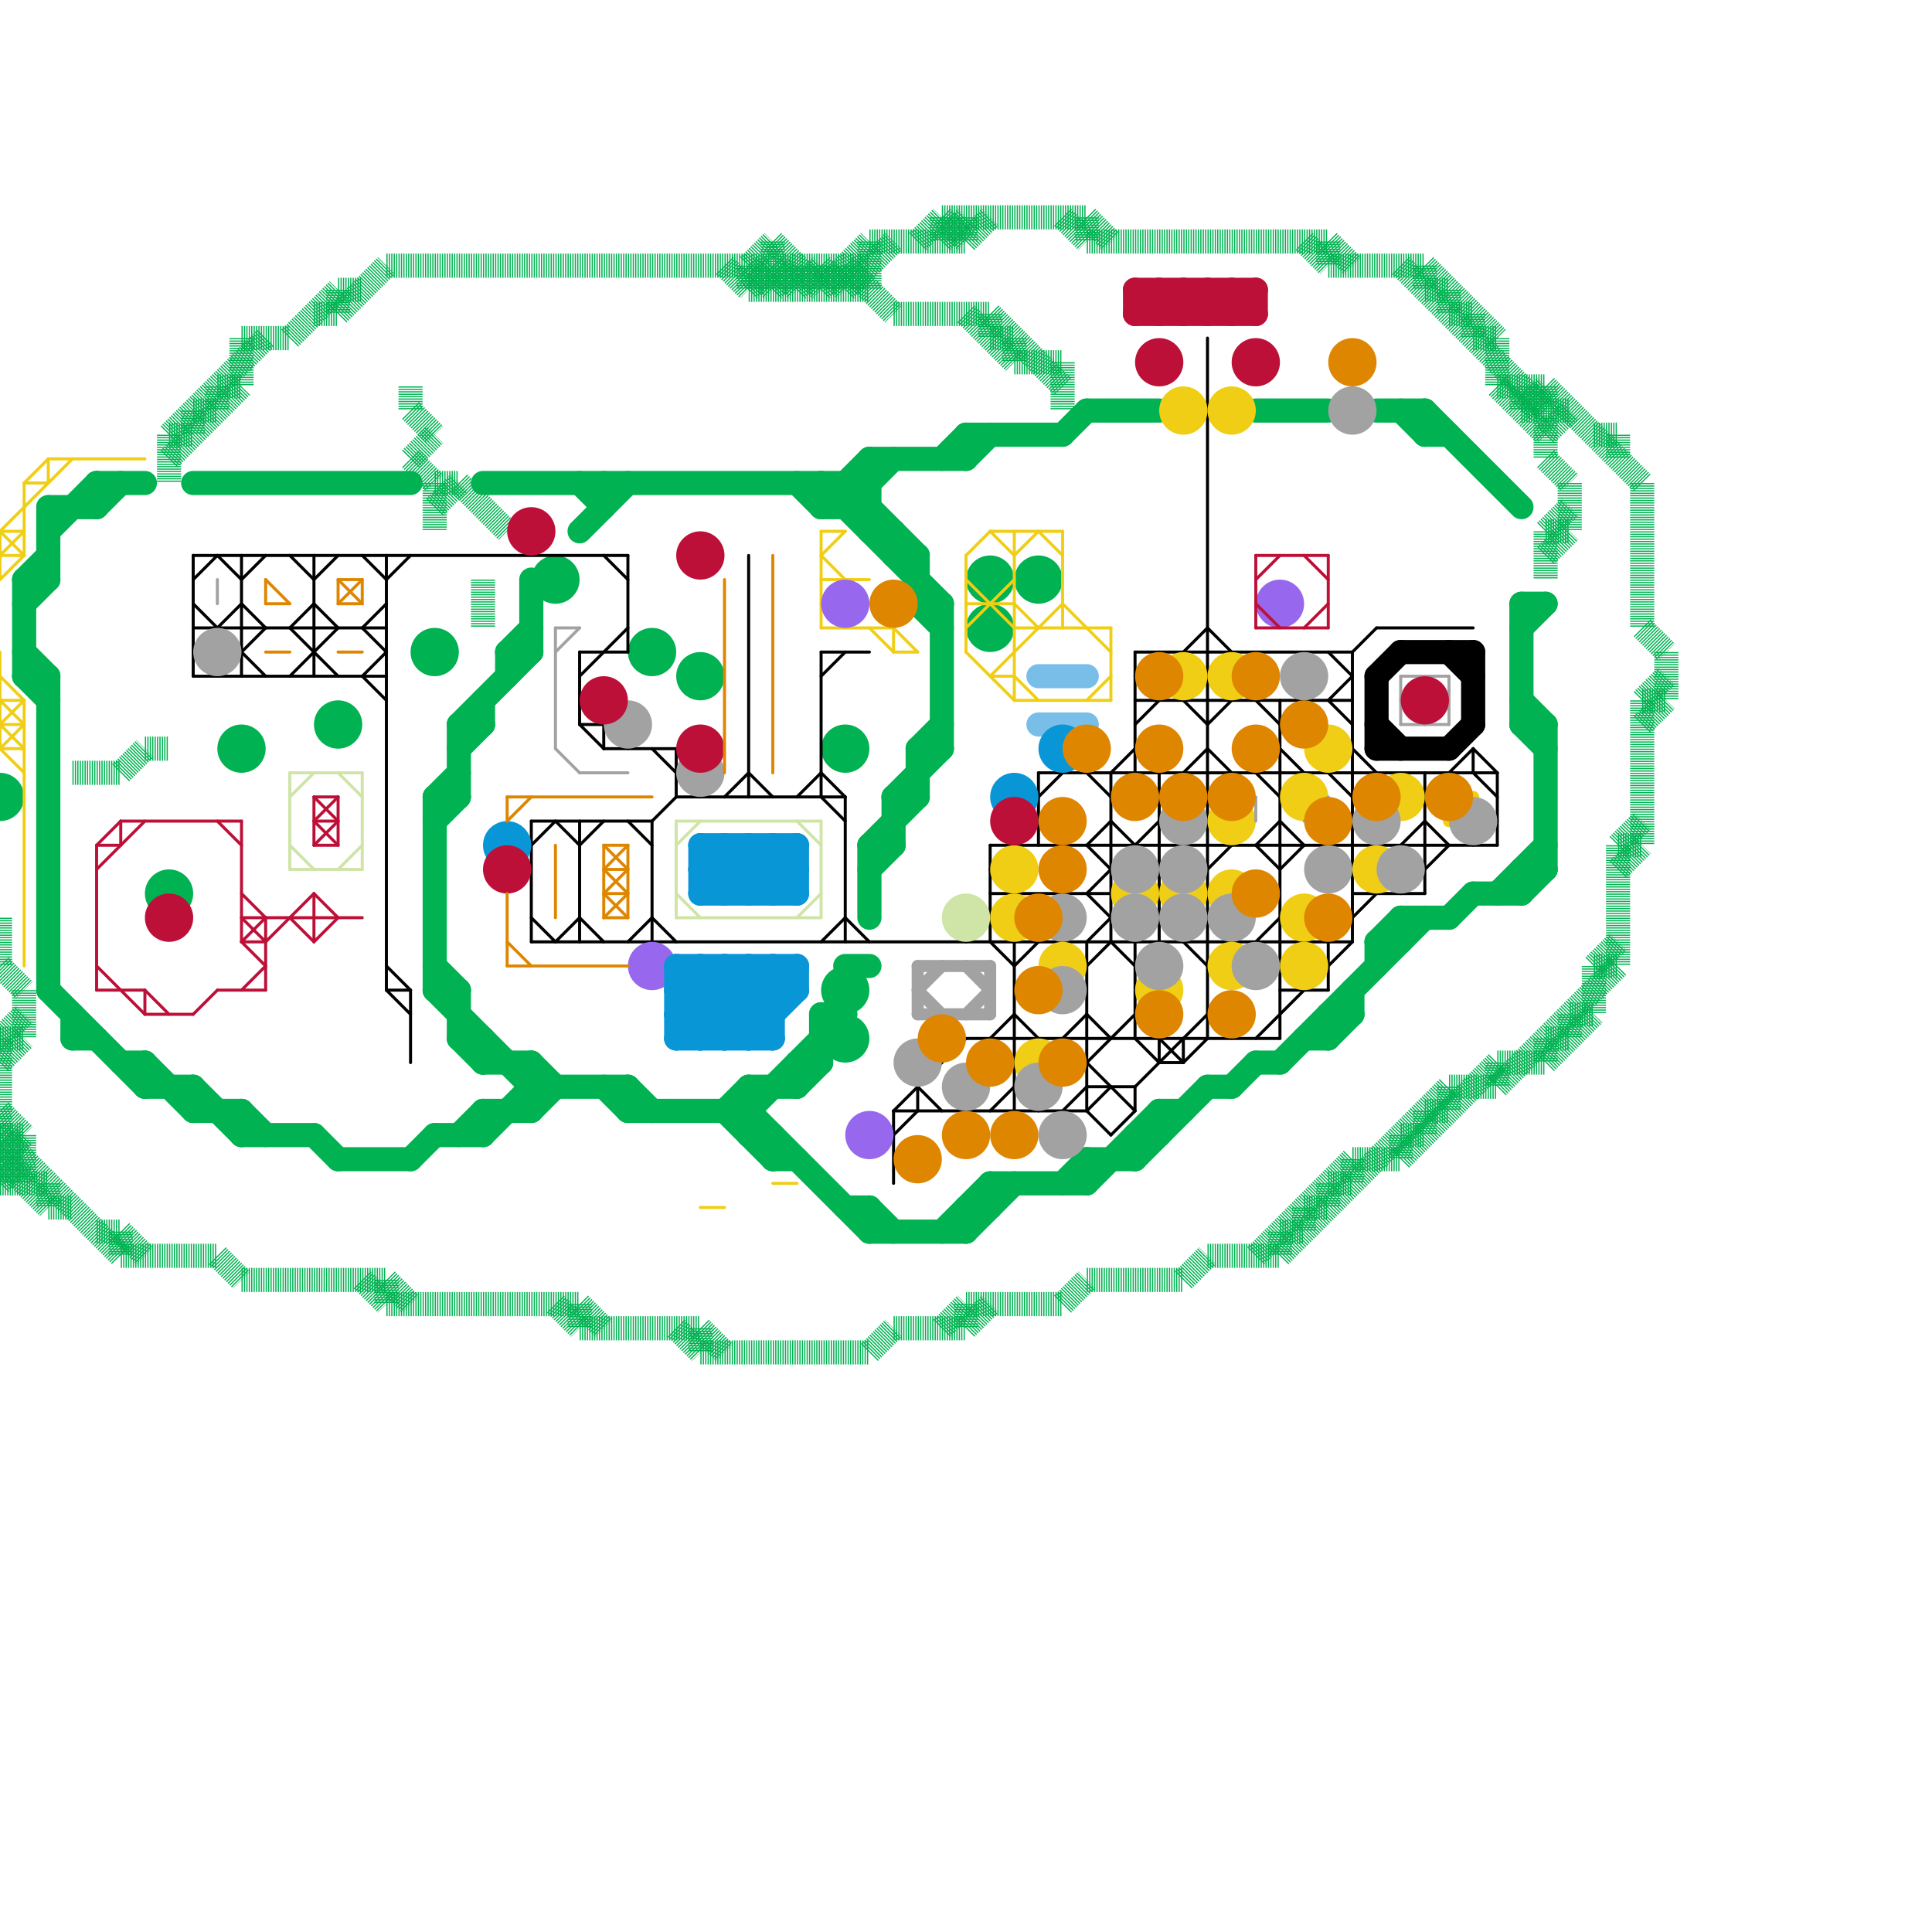 
<svg version="1.1" xmlns="http://www.w3.org/2000/svg" viewBox="0 0 80 80">
<style>line { stroke-width: 1; fill: none; stroke-linecap: round; stroke-linejoin: round; } .c0 { stroke: #00b251 } .c1 { stroke: #000000 } .c2 { stroke: #cfe4a7 } .c3 { stroke: #79bde9 } .c4 { stroke: #f0ce15 } .c5 { stroke: #a2a2a2 } .c6 { stroke: #9768ee } .c7 { stroke: #0896d7 } .c8 { stroke: #bd1038 } .c9 { stroke: #df8600 } .lho5 { stroke-width: 0.075; stroke-linecap: butt; }.w5 { stroke-width: .125; }.w1 { stroke-width: 1; }.w3 { stroke-width: .5; }.l4 { stroke-dasharray: .05 .05; stroke-linecap: butt; }.l6 { stroke-linecap: butt; }</style><line class="c0 " x1="54" y1="43" x2="55" y2="43"/><line class="c0 " x1="58" y1="38" x2="60" y2="38"/><line class="c0 " x1="2" y1="22" x2="4" y2="20"/><line class="c0 " x1="52" y1="44" x2="53" y2="44"/><line class="c0 " x1="3" y1="42" x2="3" y2="43"/><line class="c0 " x1="21" y1="27" x2="22" y2="26"/><line class="c0 " x1="59" y1="18" x2="60" y2="18"/><line class="c0 " x1="40" y1="50" x2="40" y2="51"/><line class="c0 " x1="38" y1="31" x2="38" y2="33"/><line class="c0 " x1="36" y1="50" x2="36" y2="51"/><line class="c0 " x1="31" y1="47" x2="32" y2="47"/><line class="c0 " x1="57" y1="17" x2="59" y2="17"/><line class="c0 " x1="57" y1="39" x2="58" y2="39"/><line class="c0 " x1="2" y1="41" x2="6" y2="45"/><line class="c0 " x1="6" y1="44" x2="8" y2="46"/><line class="c0 " x1="34" y1="42" x2="35" y2="42"/><line class="c0 " x1="51" y1="45" x2="52" y2="44"/><line class="c0 " x1="38" y1="31" x2="39" y2="31"/><line class="c0 " x1="64" y1="30" x2="64" y2="36"/><line class="c0 " x1="36" y1="22" x2="37" y2="22"/><line class="c0 " x1="57" y1="39" x2="57" y2="40"/><line class="c0 " x1="2" y1="21" x2="4" y2="21"/><line class="c0 " x1="31" y1="46" x2="35" y2="42"/><line class="c0 " x1="8" y1="45" x2="8" y2="46"/><line class="c0 " x1="38" y1="25" x2="39" y2="26"/><line class="c0 " x1="6" y1="44" x2="6" y2="45"/><line class="c0 " x1="18" y1="33" x2="19" y2="33"/><line class="c0 " x1="63" y1="36" x2="64" y2="36"/><line class="c0 " x1="26" y1="45" x2="27" y2="46"/><line class="c0 " x1="1" y1="24" x2="2" y2="23"/><line class="c0 " x1="63" y1="26" x2="64" y2="25"/><line class="c0 " x1="45" y1="48" x2="45" y2="49"/><line class="c0 " x1="4" y1="21" x2="5" y2="20"/><line class="c0 " x1="40" y1="51" x2="42" y2="49"/><line class="c0 " x1="19" y1="41" x2="19" y2="43"/><line class="c0 " x1="53" y1="44" x2="59" y2="38"/><line class="c0 " x1="40" y1="50" x2="41" y2="50"/><line class="c0 " x1="19" y1="30" x2="20" y2="30"/><line class="c0 " x1="20" y1="43" x2="20" y2="44"/><line class="c0 " x1="36" y1="19" x2="36" y2="22"/><line class="c0 " x1="18" y1="40" x2="19" y2="41"/><line class="c0 " x1="52" y1="17" x2="55" y2="17"/><line class="c0 " x1="60" y1="38" x2="61" y2="37"/><line class="c0 " x1="22" y1="46" x2="23" y2="45"/><line class="c0 " x1="35" y1="20" x2="35" y2="21"/><line class="c0 " x1="34" y1="42" x2="34" y2="44"/><line class="c0 " x1="36" y1="19" x2="40" y2="19"/><line class="c0 " x1="34" y1="20" x2="39" y2="25"/><line class="c0 " x1="35" y1="40" x2="36" y2="40"/><line class="c0 " x1="61" y1="37" x2="63" y2="37"/><line class="c0 " x1="25" y1="20" x2="25" y2="21"/><line class="c0 " x1="37" y1="33" x2="37" y2="35"/><line class="c0 " x1="18" y1="34" x2="19" y2="33"/><line class="c0 " x1="44" y1="18" x2="45" y2="17"/><line class="c0 " x1="18" y1="33" x2="18" y2="41"/><line class="c0 " x1="22" y1="44" x2="23" y2="45"/><line class="c0 " x1="38" y1="23" x2="38" y2="25"/><line class="c0 " x1="24" y1="20" x2="25" y2="21"/><line class="c0 " x1="33" y1="20" x2="34" y2="21"/><line class="c0 " x1="39" y1="25" x2="39" y2="31"/><line class="c0 " x1="2" y1="28" x2="2" y2="41"/><line class="c0 " x1="1" y1="27" x2="2" y2="28"/><line class="c0 " x1="22" y1="44" x2="22" y2="46"/><line class="c0 " x1="41" y1="49" x2="41" y2="50"/><line class="c0 " x1="59" y1="17" x2="63" y2="21"/><line class="c0 " x1="19" y1="31" x2="20" y2="30"/><line class="c0 " x1="56" y1="41" x2="56" y2="42"/><line class="c0 " x1="38" y1="25" x2="39" y2="25"/><line class="c0 " x1="58" y1="17" x2="59" y2="18"/><line class="c0 " x1="37" y1="22" x2="37" y2="23"/><line class="c0 " x1="20" y1="46" x2="22" y2="46"/><line class="c0 " x1="36" y1="50" x2="37" y2="51"/><line class="c0 " x1="44" y1="49" x2="45" y2="48"/><line class="c0 " x1="31" y1="46" x2="36" y2="51"/><line class="c0 " x1="1" y1="28" x2="2" y2="28"/><line class="c0 " x1="26" y1="45" x2="26" y2="46"/><line class="c0 " x1="63" y1="30" x2="64" y2="30"/><line class="c0 " x1="3" y1="43" x2="4" y2="43"/><line class="c0 " x1="50" y1="45" x2="51" y2="45"/><line class="c0 " x1="19" y1="30" x2="22" y2="27"/><line class="c0 " x1="55" y1="43" x2="56" y2="42"/><line class="c0 " x1="18" y1="41" x2="19" y2="41"/><line class="c0 " x1="35" y1="20" x2="38" y2="23"/><line class="c0 " x1="36" y1="35" x2="37" y2="35"/><line class="c0 " x1="19" y1="43" x2="20" y2="44"/><line class="c0 " x1="62" y1="37" x2="64" y2="35"/><line class="c0 " x1="17" y1="48" x2="18" y2="47"/><line class="c0 " x1="45" y1="49" x2="48" y2="46"/><line class="c0 " x1="36" y1="51" x2="40" y2="51"/><line class="c0 " x1="5" y1="44" x2="6" y2="44"/><line class="c0 " x1="39" y1="19" x2="40" y2="18"/><line class="c0 " x1="1" y1="25" x2="2" y2="24"/><line class="c0 " x1="59" y1="17" x2="59" y2="18"/><line class="c0 " x1="10" y1="46" x2="10" y2="47"/><line class="c0 " x1="47" y1="47" x2="48" y2="47"/><line class="c0 " x1="37" y1="33" x2="38" y2="33"/><line class="c0 " x1="63" y1="37" x2="64" y2="36"/><line class="c0 " x1="57" y1="39" x2="58" y2="38"/><line class="c0 " x1="18" y1="41" x2="22" y2="45"/><line class="c0 " x1="32" y1="47" x2="32" y2="48"/><line class="c0 " x1="19" y1="30" x2="19" y2="33"/><line class="c0 " x1="45" y1="17" x2="48" y2="17"/><line class="c0 " x1="31" y1="45" x2="33" y2="45"/><line class="c0 " x1="21" y1="27" x2="21" y2="28"/><line class="c0 " x1="38" y1="31" x2="39" y2="30"/><line class="c0 " x1="8" y1="46" x2="10" y2="46"/><line class="c0 " x1="21" y1="27" x2="22" y2="27"/><line class="c0 " x1="1" y1="24" x2="1" y2="28"/><line class="c0 " x1="47" y1="47" x2="47" y2="48"/><line class="c0 " x1="22" y1="45" x2="26" y2="45"/><line class="c0 " x1="58" y1="38" x2="58" y2="39"/><line class="c0 " x1="8" y1="20" x2="17" y2="20"/><line class="c0 " x1="34" y1="20" x2="34" y2="21"/><line class="c0 " x1="35" y1="50" x2="36" y2="50"/><line class="c0 " x1="40" y1="19" x2="41" y2="18"/><line class="c0 " x1="31" y1="45" x2="31" y2="47"/><line class="c0 " x1="63" y1="25" x2="64" y2="25"/><line class="c0 " x1="35" y1="21" x2="37" y2="19"/><line class="c0 " x1="36" y1="36" x2="37" y2="35"/><line class="c0 " x1="18" y1="33" x2="19" y2="32"/><line class="c0 " x1="30" y1="46" x2="31" y2="45"/><line class="c0 " x1="34" y1="21" x2="36" y2="19"/><line class="c0 " x1="63" y1="29" x2="64" y2="30"/><line class="c0 " x1="47" y1="48" x2="50" y2="45"/><line class="c0 " x1="55" y1="42" x2="56" y2="42"/><line class="c0 " x1="20" y1="44" x2="22" y2="44"/><line class="c0 " x1="10" y1="47" x2="13" y2="47"/><line class="c0 " x1="33" y1="45" x2="34" y2="44"/><line class="c0 " x1="4" y1="20" x2="4" y2="21"/><line class="c0 " x1="8" y1="45" x2="10" y2="47"/><line class="c0 " x1="22" y1="24" x2="22" y2="27"/><line class="c0 " x1="40" y1="18" x2="40" y2="19"/><line class="c0 " x1="41" y1="49" x2="45" y2="49"/><line class="c0 " x1="45" y1="48" x2="47" y2="48"/><line class="c0 " x1="48" y1="46" x2="49" y2="46"/><line class="c0 " x1="20" y1="20" x2="36" y2="20"/><line class="c0 " x1="48" y1="46" x2="48" y2="47"/><line class="c0 " x1="55" y1="42" x2="55" y2="43"/><line class="c0 " x1="18" y1="47" x2="20" y2="47"/><line class="c0 " x1="14" y1="48" x2="17" y2="48"/><line class="c0 " x1="20" y1="47" x2="22" y2="45"/><line class="c0 " x1="20" y1="46" x2="20" y2="47"/><line class="c0 " x1="34" y1="21" x2="36" y2="21"/><line class="c0 " x1="36" y1="35" x2="38" y2="33"/><line class="c0 " x1="30" y1="46" x2="32" y2="48"/><line class="c0 " x1="19" y1="47" x2="20" y2="46"/><line class="c0 " x1="1" y1="24" x2="2" y2="24"/><line class="c0 " x1="24" y1="22" x2="26" y2="20"/><line class="c0 " x1="20" y1="29" x2="20" y2="30"/><line class="c0 " x1="39" y1="51" x2="41" y2="49"/><line class="c0 " x1="4" y1="20" x2="6" y2="20"/><line class="c0 " x1="2" y1="21" x2="2" y2="24"/><line class="c0 " x1="33" y1="44" x2="33" y2="45"/><line class="c0 " x1="33" y1="44" x2="34" y2="44"/><line class="c0 " x1="1" y1="28" x2="2" y2="29"/><line class="c0 " x1="19" y1="43" x2="20" y2="43"/><line class="c0 " x1="37" y1="33" x2="39" y2="31"/><line class="c0 " x1="63" y1="30" x2="64" y2="31"/><line class="c0 " x1="36" y1="35" x2="36" y2="38"/><line class="c0 " x1="13" y1="47" x2="14" y2="48"/><line class="c0 " x1="40" y1="18" x2="44" y2="18"/><line class="c0 " x1="63" y1="25" x2="63" y2="30"/><line class="c0 " x1="25" y1="45" x2="26" y2="46"/><line class="c0 " x1="63" y1="36" x2="63" y2="37"/><line class="c0 " x1="6" y1="45" x2="8" y2="45"/><line class="c0 " x1="26" y1="46" x2="31" y2="46"/><line class="c0 " x1="37" y1="23" x2="38" y2="23"/><line class="c0 " x1="32" y1="48" x2="33" y2="48"/><line class="c0 " x1="10" y1="46" x2="11" y2="47"/><line class="c0 l4" x1="67" y1="18" x2="67" y2="19"/><line class="c0 l4" x1="31" y1="11" x2="32" y2="12"/><line class="c0 l4" x1="64" y1="16" x2="68" y2="20"/><line class="c0 l4" x1="33" y1="11" x2="33" y2="12"/><line class="c0 l4" x1="8" y1="17" x2="9" y2="17"/><line class="c0 l4" x1="44" y1="15" x2="44" y2="17"/><line class="c0 l4" x1="36" y1="56" x2="37" y2="55"/><line class="c0 l4" x1="15" y1="53" x2="16" y2="54"/><line class="c0 l4" x1="37" y1="13" x2="41" y2="13"/><line class="c0 l4" x1="39" y1="9" x2="40" y2="10"/><line class="c0 l4" x1="64" y1="18" x2="65" y2="17"/><line class="c0 l4" x1="45" y1="53" x2="49" y2="53"/><line class="c0 l4" x1="35" y1="11" x2="35" y2="12"/><line class="c0 l4" x1="14" y1="12" x2="15" y2="12"/><line class="c0 l4" x1="61" y1="14" x2="62" y2="14"/><line class="c0 l4" x1="39" y1="9" x2="45" y2="9"/><line class="c0 l4" x1="40" y1="55" x2="41" y2="54"/><line class="c0 l4" x1="39" y1="10" x2="40" y2="9"/><line class="c0 l4" x1="29" y1="55" x2="30" y2="56"/><line class="c0 l4" x1="62" y1="44" x2="64" y2="44"/><line class="c0 l4" x1="16" y1="53" x2="17" y2="54"/><line class="c0 l4" x1="14" y1="12" x2="14" y2="13"/><line class="c0 l4" x1="37" y1="55" x2="40" y2="55"/><line class="c0 l4" x1="59" y1="46" x2="60" y2="46"/><line class="c0 l4" x1="68" y1="29" x2="69" y2="28"/><line class="c0 l4" x1="50" y1="52" x2="53" y2="52"/><line class="c0 l4" x1="3" y1="32" x2="5" y2="32"/><line class="c0 l4" x1="0" y1="43" x2="1" y2="43"/><line class="c0 l4" x1="59" y1="46" x2="59" y2="47"/><line class="c0 l4" x1="5" y1="51" x2="5" y2="52"/><line class="c0 l4" x1="68" y1="20" x2="68" y2="26"/><line class="c0 l4" x1="24" y1="55" x2="29" y2="55"/><line class="c0 l4" x1="67" y1="35" x2="68" y2="35"/><line class="c0 l4" x1="31" y1="12" x2="36" y2="12"/><line class="c0 l4" x1="54" y1="50" x2="55" y2="50"/><line class="c0 l4" x1="18" y1="20" x2="19" y2="20"/><line class="c0 l4" x1="64" y1="22" x2="65" y2="22"/><line class="c0 l4" x1="64" y1="22" x2="64" y2="24"/><line class="c0 l4" x1="23" y1="54" x2="24" y2="55"/><line class="c0 l4" x1="10" y1="53" x2="16" y2="53"/><line class="c0 l4" x1="5" y1="51" x2="6" y2="52"/><line class="c0 l4" x1="0" y1="40" x2="1" y2="41"/><line class="c0 l4" x1="9" y1="16" x2="10" y2="16"/><line class="c0 l4" x1="68" y1="30" x2="69" y2="29"/><line class="c0 l4" x1="63" y1="16" x2="63" y2="17"/><line class="c0 l4" x1="41" y1="14" x2="42" y2="14"/><line class="c0 l4" x1="58" y1="48" x2="62" y2="44"/><line class="c0 l4" x1="40" y1="54" x2="44" y2="54"/><line class="c0 l4" x1="4" y1="51" x2="5" y2="51"/><line class="c0 l4" x1="10" y1="14" x2="12" y2="14"/><line class="c0 l4" x1="69" y1="27" x2="69" y2="29"/><line class="c0 l4" x1="24" y1="54" x2="24" y2="55"/><line class="c0 l4" x1="0" y1="48" x2="1" y2="47"/><line class="c0 l4" x1="2" y1="50" x2="3" y2="50"/><line class="c0 l4" x1="0" y1="46" x2="1" y2="47"/><line class="c0 l4" x1="9" y1="16" x2="9" y2="17"/><line class="c0 l4" x1="0" y1="43" x2="0" y2="49"/><line class="c0 l4" x1="64" y1="19" x2="65" y2="20"/><line class="c0 l4" x1="13" y1="13" x2="14" y2="13"/><line class="c0 l4" x1="10" y1="14" x2="10" y2="16"/><line class="c0 l4" x1="32" y1="10" x2="34" y2="12"/><line class="c0 l4" x1="42" y1="14" x2="42" y2="15"/><line class="c0 l4" x1="45" y1="10" x2="55" y2="10"/><line class="c0 l4" x1="67" y1="36" x2="68" y2="35"/><line class="c0 l4" x1="59" y1="11" x2="62" y2="14"/><line class="c0 l4" x1="64" y1="43" x2="65" y2="43"/><line class="c0 l4" x1="28" y1="55" x2="29" y2="56"/><line class="c0 l4" x1="12" y1="14" x2="14" y2="12"/><line class="c0 l4" x1="17" y1="19" x2="18" y2="18"/><line class="c0 l4" x1="63" y1="17" x2="64" y2="16"/><line class="c0 l4" x1="53" y1="52" x2="60" y2="45"/><line class="c0 l4" x1="64" y1="43" x2="64" y2="44"/><line class="c0 l4" x1="67" y1="35" x2="67" y2="40"/><line class="c0 l4" x1="9" y1="52" x2="10" y2="53"/><line class="c0 l4" x1="0" y1="38" x2="0" y2="40"/><line class="c0 l4" x1="0" y1="49" x2="1" y2="48"/><line class="c0 l4" x1="68" y1="29" x2="68" y2="35"/><line class="c0 l4" x1="44" y1="54" x2="45" y2="53"/><line class="c0 l4" x1="41" y1="13" x2="41" y2="14"/><line class="c0 l4" x1="0" y1="47" x2="5" y2="52"/><line class="c0 l4" x1="41" y1="13" x2="44" y2="16"/><line class="c0 l4" x1="17" y1="19" x2="18" y2="20"/><line class="c0 l4" x1="64" y1="44" x2="66" y2="42"/><line class="c0 l4" x1="49" y1="53" x2="50" y2="52"/><line class="c0 l4" x1="18" y1="21" x2="19" y2="20"/><line class="c0 l4" x1="1" y1="47" x2="1" y2="49"/><line class="c0 l4" x1="0" y1="48" x2="2" y2="50"/><line class="c0 l4" x1="16" y1="53" x2="16" y2="54"/><line class="c0 l4" x1="63" y1="17" x2="65" y2="17"/><line class="c0 l4" x1="5" y1="52" x2="9" y2="52"/><line class="c0 l4" x1="58" y1="47" x2="59" y2="47"/><line class="c0 l4" x1="36" y1="10" x2="40" y2="10"/><line class="c0 l4" x1="65" y1="20" x2="65" y2="22"/><line class="c0 l4" x1="55" y1="10" x2="56" y2="11"/><line class="c0 l4" x1="31" y1="12" x2="32" y2="11"/><line class="c0 l4" x1="62" y1="14" x2="62" y2="16"/><line class="c0 l4" x1="35" y1="11" x2="37" y2="13"/><line class="c0 l4" x1="54" y1="10" x2="55" y2="11"/><line class="c0 l4" x1="58" y1="47" x2="58" y2="48"/><line class="c0 l4" x1="7" y1="18" x2="8" y2="18"/><line class="c0 l4" x1="45" y1="9" x2="45" y2="10"/><line class="c0 l4" x1="7" y1="18" x2="11" y2="14"/><line class="c0 l4" x1="16" y1="11" x2="36" y2="11"/><line class="c0 l4" x1="42" y1="15" x2="44" y2="15"/><line class="c0 l4" x1="60" y1="45" x2="60" y2="46"/><line class="c0 l4" x1="56" y1="48" x2="56" y2="49"/><line class="c0 l4" x1="53" y1="51" x2="54" y2="51"/><line class="c0 l4" x1="32" y1="10" x2="32" y2="12"/><line class="c0 l4" x1="64" y1="16" x2="64" y2="19"/><line class="c0 l4" x1="7" y1="19" x2="10" y2="16"/><line class="c0 l4" x1="55" y1="49" x2="56" y2="49"/><line class="c0 l4" x1="31" y1="11" x2="31" y2="12"/><line class="c0 l4" x1="64" y1="23" x2="65" y2="22"/><line class="c0 l4" x1="52" y1="52" x2="56" y2="48"/><line class="c0 l4" x1="17" y1="16" x2="17" y2="17"/><line class="c0 l4" x1="65" y1="42" x2="65" y2="43"/><line class="c0 l4" x1="55" y1="49" x2="55" y2="50"/><line class="c0 l4" x1="60" y1="45" x2="62" y2="45"/><line class="c0 l4" x1="56" y1="48" x2="58" y2="48"/><line class="c0 l4" x1="66" y1="40" x2="67" y2="40"/><line class="c0 l4" x1="18" y1="20" x2="18" y2="22"/><line class="c0 l4" x1="66" y1="40" x2="66" y2="42"/><line class="c0 l4" x1="5" y1="32" x2="6" y2="31"/><line class="c0 l4" x1="45" y1="9" x2="46" y2="10"/><line class="c0 l4" x1="0" y1="44" x2="1" y2="43"/><line class="c0 l4" x1="59" y1="12" x2="60" y2="12"/><line class="c0 l4" x1="16" y1="54" x2="24" y2="54"/><line class="c0 l4" x1="60" y1="12" x2="60" y2="13"/><line class="c0 l4" x1="32" y1="11" x2="33" y2="12"/><line class="c0 l4" x1="68" y1="26" x2="69" y2="27"/><line class="c0 l4" x1="0" y1="43" x2="1" y2="42"/><line class="c0 l4" x1="34" y1="11" x2="34" y2="12"/><line class="c0 l4" x1="62" y1="16" x2="64" y2="16"/><line class="c0 l4" x1="36" y1="10" x2="36" y2="12"/><line class="c0 l4" x1="2" y1="49" x2="2" y2="50"/><line class="c0 l4" x1="67" y1="35" x2="68" y2="34"/><line class="c0 l4" x1="0" y1="47" x2="1" y2="47"/><line class="c0 l4" x1="66" y1="40" x2="67" y2="39"/><line class="c0 l4" x1="60" y1="13" x2="61" y2="13"/><line class="c0 l4" x1="40" y1="13" x2="42" y2="15"/><line class="c0 l4" x1="68" y1="29" x2="69" y2="29"/><line class="c0 l4" x1="62" y1="44" x2="62" y2="45"/><line class="c0 l4" x1="8" y1="17" x2="8" y2="18"/><line class="c0 l4" x1="58" y1="11" x2="64" y2="17"/><line class="c0 l4" x1="20" y1="24" x2="20" y2="26"/><line class="c0 l4" x1="64" y1="22" x2="65" y2="21"/><line class="c0 l4" x1="53" y1="51" x2="53" y2="52"/><line class="c0 l4" x1="17" y1="17" x2="18" y2="18"/><line class="c0 l4" x1="1" y1="41" x2="1" y2="43"/><line class="c0 l4" x1="34" y1="11" x2="35" y2="12"/><line class="c0 l4" x1="38" y1="10" x2="39" y2="9"/><line class="c0 l4" x1="65" y1="42" x2="66" y2="42"/><line class="c0 l4" x1="32" y1="12" x2="33" y2="11"/><line class="c0 l4" x1="62" y1="16" x2="64" y2="18"/><line class="c0 l4" x1="55" y1="10" x2="55" y2="11"/><line class="c0 l4" x1="44" y1="9" x2="45" y2="10"/><line class="c0 l4" x1="59" y1="11" x2="59" y2="12"/><line class="c0 l4" x1="19" y1="20" x2="21" y2="22"/><line class="c0 l4" x1="40" y1="10" x2="41" y2="9"/><line class="c0 l4" x1="66" y1="18" x2="67" y2="18"/><line class="c0 l4" x1="40" y1="54" x2="40" y2="55"/><line class="c0 l4" x1="62" y1="45" x2="67" y2="40"/><line class="c0 l4" x1="55" y1="11" x2="59" y2="11"/><line class="c0 l4" x1="6" y1="31" x2="7" y2="31"/><line class="c0 l4" x1="39" y1="9" x2="39" y2="10"/><line class="c0 l4" x1="29" y1="56" x2="36" y2="56"/><line class="c0 l4" x1="35" y1="12" x2="37" y2="10"/><line class="c0 l4" x1="61" y1="13" x2="61" y2="14"/><line class="c0 l4" x1="33" y1="12" x2="34" y2="11"/><line class="c0 l4" x1="24" y1="54" x2="25" y2="55"/><line class="c0 l4" x1="30" y1="11" x2="31" y2="12"/><line class="c0 l4" x1="31" y1="11" x2="32" y2="10"/><line class="c0 l4" x1="34" y1="12" x2="36" y2="10"/><line class="c0 l4" x1="0" y1="49" x2="2" y2="49"/><line class="c0 l4" x1="29" y1="55" x2="29" y2="56"/><line class="c0 l4" x1="14" y1="13" x2="16" y2="11"/><line class="c0 l4" x1="0" y1="48" x2="1" y2="48"/><line class="c0 l4" x1="39" y1="55" x2="40" y2="54"/><line class="c0 l4" x1="54" y1="50" x2="54" y2="51"/><line class="c0 l4" x1="7" y1="18" x2="7" y2="20"/><line class="c0 l4" x1="40" y1="9" x2="40" y2="10"/><circle cx="18" cy="27" r="1" fill="#00b251" /><circle cx="14" cy="30" r="1" fill="#00b251" /><circle cx="35" cy="43" r="1" fill="#00b251" /><circle cx="27" cy="27" r="1" fill="#00b251" /><circle cx="29" cy="28" r="1" fill="#00b251" /><circle cx="35" cy="41" r="1" fill="#00b251" /><circle cx="35" cy="31" r="1" fill="#00b251" /><circle cx="23" cy="24" r="1" fill="#00b251" /><circle cx="0" cy="33" r="1" fill="#00b251" /><circle cx="10" cy="31" r="1" fill="#00b251" /><circle cx="7" cy="37" r="1" fill="#00b251" /><circle cx="41" cy="24" r="1" fill="#00b251" /><circle cx="41" cy="26" r="1" fill="#00b251" /><circle cx="43" cy="24" r="1" fill="#00b251" /><line class="c1 w5" x1="55" y1="29" x2="56" y2="30"/><line class="c1 w5" x1="42" y1="40" x2="43" y2="39"/><line class="c1 w5" x1="27" y1="34" x2="28" y2="33"/><line class="c1 w5" x1="22" y1="39" x2="56" y2="39"/><line class="c1 w5" x1="43" y1="34" x2="44" y2="35"/><line class="c1 w5" x1="37" y1="47" x2="38" y2="46"/><line class="c1 w5" x1="46" y1="47" x2="47" y2="46"/><line class="c1 w5" x1="38" y1="45" x2="38" y2="46"/><line class="c1 w5" x1="47" y1="39" x2="47" y2="43"/><line class="c1 w5" x1="48" y1="32" x2="48" y2="39"/><line class="c1 w5" x1="53" y1="30" x2="54" y2="29"/><line class="c1 w5" x1="50" y1="42" x2="51" y2="43"/><line class="c1 w5" x1="45" y1="37" x2="47" y2="39"/><line class="c1 w5" x1="53" y1="40" x2="54" y2="39"/><line class="c1 w5" x1="55" y1="35" x2="57" y2="37"/><line class="c1 w5" x1="46" y1="32" x2="47" y2="31"/><line class="c1 w5" x1="8" y1="26" x2="16" y2="26"/><line class="c1 w5" x1="40" y1="43" x2="53" y2="43"/><line class="c1 w5" x1="8" y1="28" x2="16" y2="28"/><line class="c1 w5" x1="23" y1="39" x2="24" y2="38"/><line class="c1 w5" x1="25" y1="30" x2="25" y2="31"/><line class="c1 w5" x1="45" y1="42" x2="46" y2="43"/><line class="c1 w5" x1="49" y1="29" x2="50" y2="30"/><line class="c1 w5" x1="13" y1="24" x2="14" y2="23"/><line class="c1 w5" x1="35" y1="38" x2="36" y2="39"/><line class="c1 w5" x1="8" y1="27" x2="9" y2="28"/><line class="c1 w5" x1="41" y1="43" x2="42" y2="42"/><line class="c1 w5" x1="52" y1="39" x2="53" y2="38"/><line class="c1 w5" x1="22" y1="38" x2="23" y2="39"/><line class="c1 w5" x1="49" y1="27" x2="50" y2="26"/><line class="c1 w5" x1="41" y1="37" x2="46" y2="37"/><line class="c1 w5" x1="49" y1="39" x2="50" y2="38"/><line class="c1 w5" x1="41" y1="39" x2="42" y2="40"/><line class="c1 w5" x1="24" y1="27" x2="24" y2="30"/><line class="c1 w5" x1="24" y1="27" x2="26" y2="27"/><line class="c1 w5" x1="47" y1="42" x2="49" y2="44"/><line class="c1 w5" x1="22" y1="35" x2="23" y2="34"/><line class="c1 w5" x1="24" y1="30" x2="25" y2="30"/><line class="c1 w5" x1="10" y1="23" x2="10" y2="28"/><line class="c1 w5" x1="62" y1="32" x2="62" y2="35"/><line class="c1 w5" x1="16" y1="41" x2="17" y2="42"/><line class="c1 w5" x1="47" y1="45" x2="50" y2="42"/><line class="c1 w5" x1="41" y1="43" x2="42" y2="44"/><line class="c1 w5" x1="10" y1="24" x2="11" y2="23"/><line class="c1 w5" x1="49" y1="44" x2="50" y2="43"/><line class="c1 w5" x1="53" y1="33" x2="54" y2="32"/><line class="c1 w5" x1="49" y1="43" x2="49" y2="44"/><line class="c1 w5" x1="44" y1="43" x2="45" y2="42"/><line class="c1 w5" x1="41" y1="36" x2="43" y2="34"/><line class="c1 w5" x1="61" y1="35" x2="62" y2="34"/><line class="c1 w5" x1="16" y1="40" x2="17" y2="41"/><line class="c1 w5" x1="49" y1="27" x2="51" y2="29"/><line class="c1 w5" x1="50" y1="14" x2="50" y2="43"/><line class="c1 w5" x1="52" y1="39" x2="54" y2="41"/><line class="c1 w5" x1="34" y1="28" x2="35" y2="27"/><line class="c1 w5" x1="50" y1="30" x2="51" y2="29"/><line class="c1 w5" x1="24" y1="29" x2="26" y2="31"/><line class="c1 w5" x1="12" y1="23" x2="13" y2="24"/><line class="c1 w5" x1="30" y1="33" x2="31" y2="32"/><line class="c1 w5" x1="58" y1="32" x2="59" y2="33"/><line class="c1 w5" x1="53" y1="31" x2="54" y2="32"/><line class="c1 w5" x1="52" y1="32" x2="53" y2="31"/><line class="c1 w5" x1="13" y1="25" x2="14" y2="26"/><line class="c1 w5" x1="59" y1="32" x2="59" y2="37"/><line class="c1 w5" x1="50" y1="36" x2="51" y2="35"/><line class="c1 w5" x1="41" y1="46" x2="42" y2="45"/><line class="c1 w5" x1="46" y1="34" x2="48" y2="36"/><line class="c1 w5" x1="26" y1="39" x2="27" y2="38"/><line class="c1 w5" x1="35" y1="33" x2="35" y2="39"/><line class="c1 w5" x1="56" y1="33" x2="57" y2="32"/><line class="c1 w5" x1="58" y1="37" x2="60" y2="35"/><line class="c1 w5" x1="26" y1="34" x2="27" y2="35"/><line class="c1 w5" x1="40" y1="39" x2="42" y2="37"/><line class="c1 w5" x1="55" y1="39" x2="55" y2="41"/><line class="c1 w5" x1="12" y1="26" x2="13" y2="25"/><line class="c1 w5" x1="24" y1="35" x2="25" y2="34"/><line class="c1 w5" x1="52" y1="32" x2="53" y2="33"/><line class="c1 w5" x1="12" y1="28" x2="14" y2="26"/><line class="c1 w5" x1="45" y1="40" x2="46" y2="39"/><line class="c1 w5" x1="61" y1="32" x2="62" y2="33"/><line class="c1 w5" x1="47" y1="27" x2="47" y2="32"/><line class="c1 w5" x1="50" y1="38" x2="51" y2="39"/><line class="c1 w5" x1="34" y1="27" x2="34" y2="33"/><line class="c1 w5" x1="47" y1="28" x2="48" y2="27"/><line class="c1 w5" x1="53" y1="36" x2="54" y2="35"/><line class="c1 w5" x1="56" y1="37" x2="59" y2="37"/><line class="c1 w5" x1="13" y1="23" x2="13" y2="28"/><line class="c1 w5" x1="48" y1="43" x2="48" y2="44"/><line class="c1 w5" x1="44" y1="46" x2="45" y2="45"/><line class="c1 w5" x1="47" y1="40" x2="48" y2="39"/><line class="c1 w5" x1="34" y1="32" x2="35" y2="33"/><line class="c1 w5" x1="44" y1="43" x2="47" y2="46"/><line class="c1 w5" x1="24" y1="34" x2="24" y2="39"/><line class="c1 w5" x1="8" y1="23" x2="26" y2="23"/><line class="c1 w5" x1="55" y1="39" x2="57" y2="37"/><line class="c1 w5" x1="49" y1="29" x2="51" y2="27"/><line class="c1 w5" x1="43" y1="33" x2="44" y2="32"/><line class="c1 w5" x1="8" y1="27" x2="10" y2="25"/><line class="c1 w5" x1="52" y1="35" x2="53" y2="34"/><line class="c1 w5" x1="47" y1="28" x2="48" y2="29"/><line class="c1 w5" x1="25" y1="31" x2="28" y2="31"/><line class="c1 w5" x1="22" y1="34" x2="27" y2="34"/><line class="c1 w5" x1="24" y1="28" x2="26" y2="26"/><line class="c1 w5" x1="16" y1="41" x2="17" y2="41"/><line class="c1 w5" x1="56" y1="27" x2="56" y2="39"/><line class="c1 w5" x1="48" y1="44" x2="49" y2="44"/><line class="c1 w5" x1="42" y1="39" x2="42" y2="46"/><line class="c1 w5" x1="53" y1="38" x2="55" y2="40"/><line class="c1 w5" x1="56" y1="36" x2="57" y2="35"/><line class="c1 w5" x1="24" y1="38" x2="25" y2="39"/><line class="c1 w5" x1="12" y1="26" x2="14" y2="28"/><line class="c1 w5" x1="8" y1="24" x2="9" y2="23"/><line class="c1 w5" x1="9" y1="23" x2="10" y2="24"/><line class="c1 w5" x1="26" y1="23" x2="26" y2="27"/><line class="c1 w5" x1="41" y1="35" x2="62" y2="35"/><line class="c1 w5" x1="52" y1="35" x2="53" y2="36"/><line class="c1 w5" x1="28" y1="31" x2="28" y2="33"/><line class="c1 w5" x1="55" y1="27" x2="56" y2="28"/><line class="c1 w5" x1="43" y1="32" x2="43" y2="35"/><line class="c1 w5" x1="17" y1="41" x2="17" y2="44"/><line class="c1 w5" x1="8" y1="23" x2="8" y2="28"/><line class="c1 w5" x1="61" y1="31" x2="61" y2="32"/><line class="c1 w5" x1="48" y1="38" x2="50" y2="40"/><line class="c1 w5" x1="9" y1="28" x2="11" y2="26"/><line class="c1 w5" x1="16" y1="24" x2="17" y2="23"/><line class="c1 w5" x1="52" y1="29" x2="53" y2="30"/><line class="c1 w5" x1="45" y1="45" x2="47" y2="45"/><line class="c1 w5" x1="48" y1="33" x2="50" y2="31"/><line class="c1 w5" x1="31" y1="23" x2="31" y2="33"/><line class="c1 w5" x1="46" y1="33" x2="47" y2="32"/><line class="c1 w5" x1="41" y1="36" x2="42" y2="37"/><line class="c1 w5" x1="53" y1="41" x2="55" y2="41"/><line class="c1 w5" x1="50" y1="40" x2="51" y2="39"/><line class="c1 w5" x1="27" y1="31" x2="29" y2="33"/><line class="c1 w5" x1="45" y1="39" x2="45" y2="46"/><line class="c1 w5" x1="37" y1="46" x2="37" y2="49"/><line class="c1 w5" x1="15" y1="23" x2="16" y2="24"/><line class="c1 w5" x1="43" y1="32" x2="62" y2="32"/><line class="c1 w5" x1="49" y1="32" x2="50" y2="33"/><line class="c1 w5" x1="44" y1="39" x2="45" y2="40"/><line class="c1 w5" x1="47" y1="31" x2="48" y2="32"/><line class="c1 w5" x1="45" y1="44" x2="47" y2="42"/><line class="c1 w5" x1="55" y1="32" x2="56" y2="31"/><line class="c1 w5" x1="56" y1="31" x2="57" y2="32"/><line class="c1 w5" x1="47" y1="45" x2="47" y2="46"/><line class="c1 w5" x1="28" y1="33" x2="35" y2="33"/><line class="c1 w5" x1="38" y1="45" x2="39" y2="46"/><line class="c1 w5" x1="47" y1="43" x2="48" y2="44"/><line class="c1 w5" x1="46" y1="39" x2="47" y2="40"/><line class="c1 w5" x1="42" y1="42" x2="43" y2="43"/><line class="c1 w5" x1="50" y1="26" x2="51" y2="27"/><line class="c1 w5" x1="41" y1="38" x2="42" y2="39"/><line class="c1 w5" x1="37" y1="46" x2="45" y2="46"/><line class="c1 w5" x1="10" y1="25" x2="11" y2="26"/><line class="c1 w5" x1="53" y1="34" x2="54" y2="35"/><line class="c1 w5" x1="47" y1="30" x2="48" y2="29"/><line class="c1 w5" x1="42" y1="44" x2="43" y2="43"/><line class="c1 w5" x1="15" y1="26" x2="16" y2="25"/><line class="c1 w5" x1="50" y1="34" x2="51" y2="35"/><line class="c1 w5" x1="53" y1="29" x2="53" y2="43"/><line class="c1 w5" x1="15" y1="28" x2="16" y2="27"/><line class="c1 w5" x1="45" y1="46" x2="46" y2="45"/><line class="c1 w5" x1="58" y1="35" x2="59" y2="34"/><line class="c1 w5" x1="55" y1="32" x2="56" y2="33"/><line class="c1 w5" x1="59" y1="34" x2="60" y2="35"/><line class="c1 w5" x1="33" y1="33" x2="34" y2="32"/><line class="c1 w5" x1="47" y1="27" x2="56" y2="27"/><line class="c1 w5" x1="59" y1="33" x2="61" y2="31"/><line class="c1 w5" x1="37" y1="46" x2="40" y2="43"/><line class="c1 w5" x1="52" y1="43" x2="56" y2="39"/><line class="c1 w5" x1="45" y1="32" x2="46" y2="33"/><line class="c1 w5" x1="48" y1="36" x2="50" y2="34"/><line class="c1 w5" x1="50" y1="33" x2="51" y2="32"/><line class="c1 w5" x1="47" y1="32" x2="48" y2="33"/><line class="c1 w5" x1="27" y1="34" x2="27" y2="39"/><line class="c1 w5" x1="15" y1="26" x2="16" y2="27"/><line class="c1 w5" x1="48" y1="34" x2="50" y2="36"/><line class="c1 w5" x1="15" y1="28" x2="16" y2="29"/><line class="c1 w5" x1="45" y1="46" x2="46" y2="47"/><line class="c1 w5" x1="47" y1="39" x2="48" y2="38"/><line class="c1 w5" x1="31" y1="32" x2="32" y2="33"/><line class="c1 w5" x1="58" y1="35" x2="59" y2="36"/><line class="c1 w5" x1="24" y1="30" x2="25" y2="31"/><line class="c1 w5" x1="41" y1="35" x2="41" y2="39"/><line class="c1 w5" x1="45" y1="37" x2="48" y2="34"/><line class="c1 w5" x1="47" y1="29" x2="56" y2="29"/><line class="c1 w5" x1="55" y1="35" x2="56" y2="34"/><line class="c1 w5" x1="56" y1="34" x2="57" y2="35"/><line class="c1 w5" x1="42" y1="45" x2="43" y2="46"/><line class="c1 w5" x1="34" y1="39" x2="35" y2="38"/><line class="c1 w5" x1="34" y1="27" x2="36" y2="27"/><line class="c1 w5" x1="45" y1="35" x2="46" y2="34"/><line class="c1 w5" x1="22" y1="34" x2="22" y2="39"/><line class="c1 w5" x1="50" y1="31" x2="51" y2="32"/><line class="c1 w5" x1="55" y1="29" x2="56" y2="28"/><line class="c1 w5" x1="27" y1="38" x2="28" y2="39"/><line class="c1 w5" x1="25" y1="23" x2="26" y2="24"/><line class="c1 w5" x1="34" y1="33" x2="35" y2="34"/><line class="c1 w5" x1="57" y1="26" x2="61" y2="26"/><line class="c1 w5" x1="45" y1="39" x2="46" y2="38"/><line class="c1 w5" x1="8" y1="25" x2="11" y2="28"/><line class="c1 w5" x1="61" y1="31" x2="62" y2="32"/><line class="c1 w5" x1="23" y1="34" x2="24" y2="35"/><line class="c1 w5" x1="56" y1="27" x2="57" y2="26"/><line class="c1 w5" x1="46" y1="32" x2="46" y2="39"/><line class="c1 w5" x1="45" y1="35" x2="46" y2="36"/><line class="c1 w5" x1="16" y1="23" x2="16" y2="41"/><line class="c1 " x1="61" y1="27" x2="61" y2="30"/><line class="c1 " x1="57" y1="31" x2="60" y2="31"/><line class="c1 " x1="58" y1="27" x2="61" y2="27"/><line class="c1 " x1="60" y1="27" x2="61" y2="28"/><line class="c1 " x1="57" y1="28" x2="57" y2="31"/><line class="c1 " x1="57" y1="28" x2="58" y2="27"/><line class="c1 " x1="60" y1="31" x2="61" y2="30"/><line class="c1 " x1="57" y1="30" x2="58" y2="31"/><line class="c2 w5" x1="33" y1="38" x2="34" y2="37"/><line class="c2 w5" x1="14" y1="32" x2="15" y2="33"/><line class="c2 w5" x1="34" y1="34" x2="34" y2="38"/><line class="c2 w5" x1="12" y1="35" x2="13" y2="36"/><line class="c2 w5" x1="12" y1="32" x2="12" y2="36"/><line class="c2 w5" x1="28" y1="35" x2="29" y2="34"/><line class="c2 w5" x1="28" y1="37" x2="29" y2="38"/><line class="c2 w5" x1="12" y1="32" x2="15" y2="32"/><line class="c2 w5" x1="15" y1="32" x2="15" y2="36"/><line class="c2 w5" x1="33" y1="34" x2="34" y2="35"/><line class="c2 w5" x1="12" y1="33" x2="13" y2="32"/><line class="c2 w5" x1="14" y1="36" x2="15" y2="35"/><line class="c2 w5" x1="28" y1="34" x2="34" y2="34"/><line class="c2 w5" x1="28" y1="38" x2="34" y2="38"/><line class="c2 w5" x1="28" y1="34" x2="28" y2="38"/><line class="c2 w5" x1="12" y1="36" x2="15" y2="36"/><circle cx="40" cy="38" r="1" fill="#cfe4a7" /><line class="c3 " x1="43" y1="30" x2="45" y2="30"/><line class="c3 " x1="43" y1="28" x2="45" y2="28"/><line class="c4 w5" x1="42" y1="23" x2="43" y2="22"/><line class="c4 w5" x1="0" y1="31" x2="1" y2="31"/><line class="c4 w5" x1="40" y1="25" x2="42" y2="25"/><line class="c4 w5" x1="40" y1="23" x2="40" y2="27"/><line class="c4 w5" x1="37" y1="26" x2="38" y2="27"/><line class="c4 w5" x1="34" y1="25" x2="35" y2="26"/><line class="c4 w5" x1="45" y1="29" x2="46" y2="28"/><line class="c4 w5" x1="0" y1="24" x2="1" y2="23"/><line class="c4 w5" x1="40" y1="27" x2="42" y2="29"/><line class="c4 w5" x1="0" y1="22" x2="0" y2="24"/><line class="c4 w5" x1="42" y1="22" x2="42" y2="29"/><line class="c4 w5" x1="32" y1="49" x2="33" y2="49"/><line class="c4 w5" x1="37" y1="27" x2="38" y2="27"/><line class="c4 w5" x1="42" y1="26" x2="46" y2="26"/><line class="c4 w5" x1="0" y1="30" x2="1" y2="29"/><line class="c4 w5" x1="41" y1="28" x2="42" y2="28"/><line class="c4 w5" x1="44" y1="25" x2="46" y2="27"/><line class="c4 w5" x1="41" y1="28" x2="44" y2="25"/><line class="c4 w5" x1="0" y1="29" x2="1" y2="30"/><line class="c4 w5" x1="34" y1="23" x2="35" y2="22"/><line class="c4 w5" x1="46" y1="26" x2="46" y2="29"/><line class="c4 w5" x1="2" y1="19" x2="2" y2="20"/><line class="c4 w5" x1="0" y1="22" x2="1" y2="22"/><line class="c4 w5" x1="1" y1="29" x2="1" y2="40"/><line class="c4 w5" x1="34" y1="22" x2="35" y2="22"/><line class="c4 w5" x1="0" y1="23" x2="1" y2="23"/><line class="c4 w5" x1="34" y1="22" x2="34" y2="26"/><line class="c4 w5" x1="0" y1="22" x2="3" y2="19"/><line class="c4 w5" x1="41" y1="22" x2="42" y2="23"/><line class="c4 w5" x1="40" y1="23" x2="41" y2="22"/><line class="c4 w5" x1="0" y1="31" x2="1" y2="30"/><line class="c4 w5" x1="44" y1="22" x2="44" y2="26"/><line class="c4 w5" x1="37" y1="26" x2="37" y2="27"/><line class="c4 w5" x1="1" y1="20" x2="2" y2="20"/><line class="c4 w5" x1="0" y1="30" x2="1" y2="31"/><line class="c4 w5" x1="42" y1="25" x2="43" y2="26"/><line class="c4 w5" x1="43" y1="22" x2="44" y2="23"/><line class="c4 w5" x1="0" y1="29" x2="1" y2="29"/><line class="c4 w5" x1="34" y1="23" x2="35" y2="24"/><line class="c4 w5" x1="42" y1="28" x2="43" y2="29"/><line class="c4 w5" x1="40" y1="24" x2="42" y2="26"/><line class="c4 w5" x1="36" y1="26" x2="37" y2="27"/><line class="c4 w5" x1="2" y1="19" x2="6" y2="19"/><line class="c4 w5" x1="0" y1="23" x2="1" y2="22"/><line class="c4 w5" x1="0" y1="27" x2="0" y2="31"/><line class="c4 w5" x1="0" y1="31" x2="1" y2="32"/><line class="c4 w5" x1="34" y1="25" x2="35" y2="24"/><line class="c4 w5" x1="1" y1="20" x2="2" y2="19"/><line class="c4 w5" x1="0" y1="28" x2="1" y2="29"/><line class="c4 w5" x1="41" y1="22" x2="44" y2="22"/><line class="c4 w5" x1="0" y1="30" x2="1" y2="30"/><line class="c4 w5" x1="34" y1="24" x2="36" y2="24"/><line class="c4 w5" x1="29" y1="50" x2="30" y2="50"/><line class="c4 w5" x1="34" y1="26" x2="37" y2="26"/><line class="c4 w5" x1="42" y1="29" x2="46" y2="29"/><line class="c4 w5" x1="0" y1="22" x2="1" y2="23"/><line class="c4 w5" x1="40" y1="26" x2="42" y2="24"/><line class="c4 w5" x1="1" y1="20" x2="1" y2="23"/><circle cx="51" cy="28" r="1" fill="#f0ce15" /><circle cx="51" cy="34" r="1" fill="#f0ce15" /><circle cx="55" cy="31" r="1" fill="#f0ce15" /><circle cx="42" cy="38" r="1" fill="#f0ce15" /><circle cx="49" cy="28" r="1" fill="#f0ce15" /><circle cx="51" cy="17" r="1" fill="#f0ce15" /><circle cx="43" cy="44" r="1" fill="#f0ce15" /><circle cx="54" cy="33" r="1" fill="#f0ce15" /><circle cx="42" cy="36" r="1" fill="#f0ce15" /><circle cx="49" cy="17" r="1" fill="#f0ce15" /><line class="c4 w3" x1="60" y1="34" x2="61" y2="33"/><circle cx="51" cy="37" r="1" fill="#f0ce15" /><circle cx="57" cy="36" r="1" fill="#f0ce15" /><circle cx="58" cy="33" r="1" fill="#f0ce15" /><circle cx="51" cy="40" r="1" fill="#f0ce15" /><circle cx="54" cy="38" r="1" fill="#f0ce15" /><circle cx="48" cy="41" r="1" fill="#f0ce15" /><circle cx="49" cy="37" r="1" fill="#f0ce15" /><circle cx="54" cy="40" r="1" fill="#f0ce15" /><circle cx="44" cy="40" r="1" fill="#f0ce15" /><circle cx="47" cy="37" r="1" fill="#f0ce15" /><circle cx="56" cy="17" r="1" fill="#a2a2a2" /><line class="c5 w3" x1="38" y1="40" x2="41" y2="40"/><line class="c5 w3" x1="38" y1="40" x2="38" y2="42"/><line class="c5 w3" x1="38" y1="41" x2="39" y2="42"/><line class="c5 w3" x1="40" y1="40" x2="41" y2="41"/><line class="c5 w3" x1="40" y1="42" x2="41" y2="41"/><line class="c5 w3" x1="41" y1="40" x2="41" y2="42"/><line class="c5 w3" x1="38" y1="42" x2="41" y2="42"/><line class="c5 w3" x1="38" y1="41" x2="39" y2="40"/><circle cx="52" cy="40" r="1" fill="#a2a2a2" /><circle cx="51" cy="38" r="1" fill="#a2a2a2" /><circle cx="48" cy="40" r="1" fill="#a2a2a2" /><circle cx="40" cy="45" r="1" fill="#a2a2a2" /><circle cx="58" cy="36" r="1" fill="#a2a2a2" /><circle cx="44" cy="41" r="1" fill="#a2a2a2" /><circle cx="44" cy="47" r="1" fill="#a2a2a2" /><circle cx="43" cy="45" r="1" fill="#a2a2a2" /><circle cx="38" cy="44" r="1" fill="#a2a2a2" /><circle cx="55" cy="36" r="1" fill="#a2a2a2" /><circle cx="61" cy="34" r="1" fill="#a2a2a2" /><circle cx="57" cy="34" r="1" fill="#a2a2a2" /><line class="c5 w5" x1="23" y1="27" x2="24" y2="26"/><line class="c5 w5" x1="54" y1="34" x2="55" y2="33"/><line class="c5 w5" x1="58" y1="30" x2="60" y2="30"/><line class="c5 w5" x1="58" y1="28" x2="58" y2="30"/><line class="c5 w5" x1="58" y1="28" x2="60" y2="28"/><line class="c5 w5" x1="58" y1="29" x2="59" y2="28"/><line class="c5 w5" x1="60" y1="28" x2="60" y2="30"/><line class="c5 w5" x1="23" y1="26" x2="23" y2="31"/><line class="c5 w5" x1="59" y1="30" x2="60" y2="29"/><line class="c5 w5" x1="24" y1="32" x2="26" y2="32"/><line class="c5 w5" x1="23" y1="31" x2="24" y2="32"/><line class="c5 w5" x1="58" y1="29" x2="59" y2="30"/><line class="c5 w5" x1="59" y1="28" x2="60" y2="29"/><line class="c5 w5" x1="23" y1="26" x2="24" y2="26"/><line class="c5 w5" x1="52" y1="33" x2="52" y2="34"/><line class="c5 w5" x1="9" y1="24" x2="9" y2="25"/><circle cx="49" cy="36" r="1" fill="#a2a2a2" /><circle cx="26" cy="30" r="1" fill="#a2a2a2" /><circle cx="47" cy="36" r="1" fill="#a2a2a2" /><circle cx="49" cy="38" r="1" fill="#a2a2a2" /><circle cx="44" cy="38" r="1" fill="#a2a2a2" /><circle cx="54" cy="28" r="1" fill="#a2a2a2" /><circle cx="29" cy="32" r="1" fill="#a2a2a2" /><circle cx="47" cy="38" r="1" fill="#a2a2a2" /><circle cx="49" cy="34" r="1" fill="#a2a2a2" /><circle cx="9" cy="27" r="1" fill="#a2a2a2" /><circle cx="53" cy="25" r="1" fill="#9768ee" /><circle cx="35" cy="25" r="1" fill="#9768ee" /><circle cx="36" cy="47" r="1" fill="#9768ee" /><circle cx="27" cy="40" r="1" fill="#9768ee" /><circle cx="42" cy="33" r="1" fill="#0896d7" /><circle cx="44" cy="31" r="1" fill="#0896d7" /><circle cx="21" cy="35" r="1" fill="#0896d7" /><line class="c7 " x1="30" y1="35" x2="30" y2="37"/><line class="c7 " x1="32" y1="35" x2="33" y2="36"/><line class="c7 " x1="30" y1="43" x2="33" y2="40"/><line class="c7 " x1="28" y1="41" x2="30" y2="43"/><line class="c7 " x1="29" y1="37" x2="33" y2="37"/><line class="c7 " x1="28" y1="42" x2="30" y2="40"/><line class="c7 " x1="33" y1="40" x2="33" y2="41"/><line class="c7 " x1="29" y1="36" x2="30" y2="35"/><line class="c7 " x1="31" y1="40" x2="32" y2="41"/><line class="c7 " x1="30" y1="35" x2="32" y2="37"/><line class="c7 " x1="28" y1="43" x2="32" y2="43"/><line class="c7 " x1="29" y1="40" x2="32" y2="43"/><line class="c7 " x1="28" y1="41" x2="33" y2="41"/><line class="c7 " x1="28" y1="40" x2="28" y2="43"/><line class="c7 " x1="32" y1="35" x2="32" y2="37"/><line class="c7 " x1="32" y1="37" x2="33" y2="36"/><line class="c7 " x1="29" y1="36" x2="33" y2="36"/><line class="c7 " x1="31" y1="35" x2="31" y2="37"/><line class="c7 " x1="31" y1="35" x2="33" y2="37"/><line class="c7 " x1="30" y1="40" x2="30" y2="43"/><line class="c7 " x1="29" y1="43" x2="32" y2="40"/><line class="c7 " x1="30" y1="37" x2="32" y2="35"/><line class="c7 " x1="28" y1="42" x2="32" y2="42"/><line class="c7 " x1="29" y1="36" x2="30" y2="37"/><line class="c7 " x1="28" y1="41" x2="29" y2="40"/><line class="c7 " x1="33" y1="35" x2="33" y2="37"/><line class="c7 " x1="29" y1="37" x2="31" y2="35"/><line class="c7 " x1="28" y1="42" x2="29" y2="43"/><line class="c7 " x1="29" y1="35" x2="33" y2="35"/><line class="c7 " x1="29" y1="40" x2="29" y2="43"/><line class="c7 " x1="31" y1="37" x2="33" y2="35"/><line class="c7 " x1="32" y1="40" x2="32" y2="43"/><line class="c7 " x1="29" y1="35" x2="29" y2="37"/><line class="c7 " x1="29" y1="35" x2="31" y2="37"/><line class="c7 " x1="31" y1="40" x2="31" y2="43"/><line class="c7 " x1="28" y1="40" x2="31" y2="43"/><line class="c7 " x1="28" y1="43" x2="31" y2="40"/><line class="c7 " x1="31" y1="43" x2="33" y2="41"/><line class="c7 " x1="32" y1="40" x2="33" y2="41"/><line class="c7 " x1="30" y1="40" x2="32" y2="42"/><line class="c7 " x1="28" y1="40" x2="33" y2="40"/><line class="c8 " x1="48" y1="12" x2="48" y2="13"/><line class="c8 " x1="50" y1="13" x2="51" y2="12"/><line class="c8 " x1="52" y1="12" x2="52" y2="13"/><line class="c8 " x1="47" y1="13" x2="52" y2="13"/><line class="c8 " x1="47" y1="12" x2="52" y2="12"/><line class="c8 " x1="51" y1="12" x2="51" y2="13"/><line class="c8 " x1="50" y1="12" x2="51" y2="13"/><line class="c8 " x1="49" y1="13" x2="50" y2="12"/><line class="c8 " x1="50" y1="12" x2="50" y2="13"/><line class="c8 " x1="49" y1="12" x2="49" y2="13"/><line class="c8 " x1="47" y1="13" x2="48" y2="12"/><line class="c8 " x1="48" y1="13" x2="49" y2="12"/><line class="c8 " x1="48" y1="12" x2="49" y2="13"/><line class="c8 " x1="49" y1="12" x2="50" y2="13"/><line class="c8 " x1="47" y1="12" x2="47" y2="13"/><line class="c8 " x1="51" y1="12" x2="52" y2="13"/><line class="c8 " x1="47" y1="12" x2="48" y2="13"/><line class="c8 " x1="51" y1="13" x2="52" y2="12"/><circle cx="48" cy="15" r="1" fill="#bd1038" /><circle cx="52" cy="15" r="1" fill="#bd1038" /><line class="c8 w5" x1="9" y1="34" x2="10" y2="35"/><line class="c8 w5" x1="52" y1="23" x2="52" y2="26"/><line class="c8 w5" x1="10" y1="34" x2="10" y2="39"/><line class="c8 w5" x1="12" y1="38" x2="13" y2="39"/><line class="c8 w5" x1="13" y1="33" x2="14" y2="34"/><line class="c8 w5" x1="4" y1="41" x2="6" y2="41"/><line class="c8 w5" x1="13" y1="34" x2="14" y2="33"/><line class="c8 w5" x1="10" y1="37" x2="11" y2="38"/><line class="c8 w5" x1="4" y1="40" x2="6" y2="42"/><line class="c8 w5" x1="52" y1="24" x2="53" y2="23"/><line class="c8 w5" x1="10" y1="39" x2="11" y2="40"/><line class="c8 w5" x1="5" y1="34" x2="5" y2="35"/><line class="c8 w5" x1="13" y1="35" x2="14" y2="34"/><line class="c8 w5" x1="5" y1="34" x2="10" y2="34"/><line class="c8 w5" x1="52" y1="25" x2="53" y2="26"/><line class="c8 w5" x1="9" y1="41" x2="11" y2="41"/><line class="c8 w5" x1="54" y1="26" x2="55" y2="25"/><line class="c8 w5" x1="4" y1="36" x2="6" y2="34"/><line class="c8 w5" x1="6" y1="41" x2="7" y2="42"/><line class="c8 w5" x1="13" y1="33" x2="14" y2="33"/><line class="c8 w5" x1="13" y1="33" x2="13" y2="35"/><line class="c8 w5" x1="4" y1="35" x2="5" y2="35"/><line class="c8 w5" x1="13" y1="39" x2="14" y2="38"/><line class="c8 w5" x1="10" y1="38" x2="11" y2="39"/><line class="c8 w5" x1="8" y1="42" x2="9" y2="41"/><line class="c8 w5" x1="13" y1="34" x2="14" y2="35"/><line class="c8 w5" x1="10" y1="39" x2="11" y2="39"/><line class="c8 w5" x1="11" y1="38" x2="11" y2="41"/><line class="c8 w5" x1="52" y1="26" x2="55" y2="26"/><line class="c8 w5" x1="13" y1="37" x2="14" y2="38"/><line class="c8 w5" x1="14" y1="33" x2="14" y2="35"/><line class="c8 w5" x1="55" y1="23" x2="55" y2="26"/><line class="c8 w5" x1="11" y1="39" x2="13" y2="37"/><line class="c8 w5" x1="4" y1="35" x2="5" y2="34"/><line class="c8 w5" x1="52" y1="23" x2="55" y2="23"/><line class="c8 w5" x1="6" y1="41" x2="6" y2="42"/><line class="c8 w5" x1="13" y1="34" x2="14" y2="34"/><line class="c8 w5" x1="10" y1="39" x2="11" y2="38"/><line class="c8 w5" x1="13" y1="35" x2="14" y2="35"/><line class="c8 w5" x1="4" y1="35" x2="4" y2="41"/><line class="c8 w5" x1="10" y1="41" x2="11" y2="40"/><line class="c8 w5" x1="13" y1="37" x2="13" y2="39"/><line class="c8 w5" x1="54" y1="23" x2="55" y2="24"/><line class="c8 w5" x1="10" y1="38" x2="15" y2="38"/><line class="c8 w5" x1="6" y1="42" x2="8" y2="42"/><circle cx="21" cy="36" r="1" fill="#bd1038" /><circle cx="25" cy="29" r="1" fill="#bd1038" /><circle cx="29" cy="23" r="1" fill="#bd1038" /><circle cx="59" cy="29" r="1" fill="#bd1038" /><circle cx="7" cy="38" r="1" fill="#bd1038" /><circle cx="42" cy="34" r="1" fill="#bd1038" /><circle cx="29" cy="31" r="1" fill="#bd1038" /><circle cx="22" cy="22" r="1" fill="#bd1038" /><circle cx="57" cy="33" r="1" fill="#df8600" /><circle cx="38" cy="48" r="1" fill="#df8600" /><circle cx="39" cy="43" r="1" fill="#df8600" /><circle cx="42" cy="47" r="1" fill="#df8600" /><circle cx="44" cy="44" r="1" fill="#df8600" /><circle cx="48" cy="42" r="1" fill="#df8600" /><circle cx="60" cy="33" r="1" fill="#df8600" /><circle cx="51" cy="42" r="1" fill="#df8600" /><circle cx="41" cy="44" r="1" fill="#df8600" /><circle cx="40" cy="47" r="1" fill="#df8600" /><circle cx="56" cy="15" r="1" fill="#df8600" /><circle cx="43" cy="38" r="1" fill="#df8600" /><circle cx="52" cy="37" r="1" fill="#df8600" /><circle cx="55" cy="38" r="1" fill="#df8600" /><circle cx="43" cy="41" r="1" fill="#df8600" /><line class="c9 w5" x1="14" y1="25" x2="15" y2="25"/><line class="c9 w5" x1="11" y1="24" x2="11" y2="25"/><line class="c9 w5" x1="25" y1="37" x2="26" y2="37"/><line class="c9 w5" x1="25" y1="36" x2="26" y2="35"/><line class="c9 w5" x1="11" y1="25" x2="12" y2="25"/><line class="c9 w5" x1="30" y1="24" x2="30" y2="32"/><line class="c9 w5" x1="25" y1="35" x2="26" y2="36"/><line class="c9 w5" x1="23" y1="35" x2="23" y2="38"/><line class="c9 w5" x1="21" y1="33" x2="21" y2="34"/><line class="c9 w5" x1="14" y1="24" x2="15" y2="25"/><line class="c9 w5" x1="25" y1="38" x2="26" y2="38"/><line class="c9 w5" x1="21" y1="34" x2="22" y2="33"/><line class="c9 w5" x1="14" y1="25" x2="15" y2="24"/><line class="c9 w5" x1="25" y1="37" x2="26" y2="36"/><line class="c9 w5" x1="21" y1="39" x2="22" y2="40"/><line class="c9 w5" x1="25" y1="36" x2="26" y2="37"/><line class="c9 w5" x1="15" y1="24" x2="15" y2="25"/><line class="c9 w5" x1="25" y1="35" x2="26" y2="35"/><line class="c9 w5" x1="14" y1="24" x2="15" y2="24"/><line class="c9 w5" x1="11" y1="24" x2="12" y2="25"/><line class="c9 w5" x1="21" y1="40" x2="26" y2="40"/><line class="c9 w5" x1="14" y1="24" x2="14" y2="25"/><line class="c9 w5" x1="25" y1="38" x2="26" y2="37"/><line class="c9 w5" x1="14" y1="27" x2="15" y2="27"/><line class="c9 w5" x1="32" y1="23" x2="32" y2="32"/><line class="c9 w5" x1="11" y1="27" x2="12" y2="27"/><line class="c9 w5" x1="21" y1="37" x2="21" y2="40"/><line class="c9 w5" x1="26" y1="35" x2="26" y2="38"/><line class="c9 w5" x1="25" y1="37" x2="26" y2="38"/><line class="c9 w5" x1="21" y1="33" x2="27" y2="33"/><line class="c9 w5" x1="25" y1="36" x2="26" y2="36"/><line class="c9 w5" x1="25" y1="35" x2="25" y2="38"/><circle cx="55" cy="34" r="1" fill="#df8600" /><circle cx="44" cy="36" r="1" fill="#df8600" /><circle cx="47" cy="33" r="1" fill="#df8600" /><circle cx="52" cy="31" r="1" fill="#df8600" /><circle cx="52" cy="28" r="1" fill="#df8600" /><circle cx="37" cy="25" r="1" fill="#df8600" /><circle cx="51" cy="33" r="1" fill="#df8600" /><circle cx="45" cy="31" r="1" fill="#df8600" /><circle cx="44" cy="34" r="1" fill="#df8600" /><circle cx="54" cy="30" r="1" fill="#df8600" /><circle cx="48" cy="28" r="1" fill="#df8600" /><circle cx="49" cy="33" r="1" fill="#df8600" /><circle cx="48" cy="31" r="1" fill="#df8600" />


</svg>

